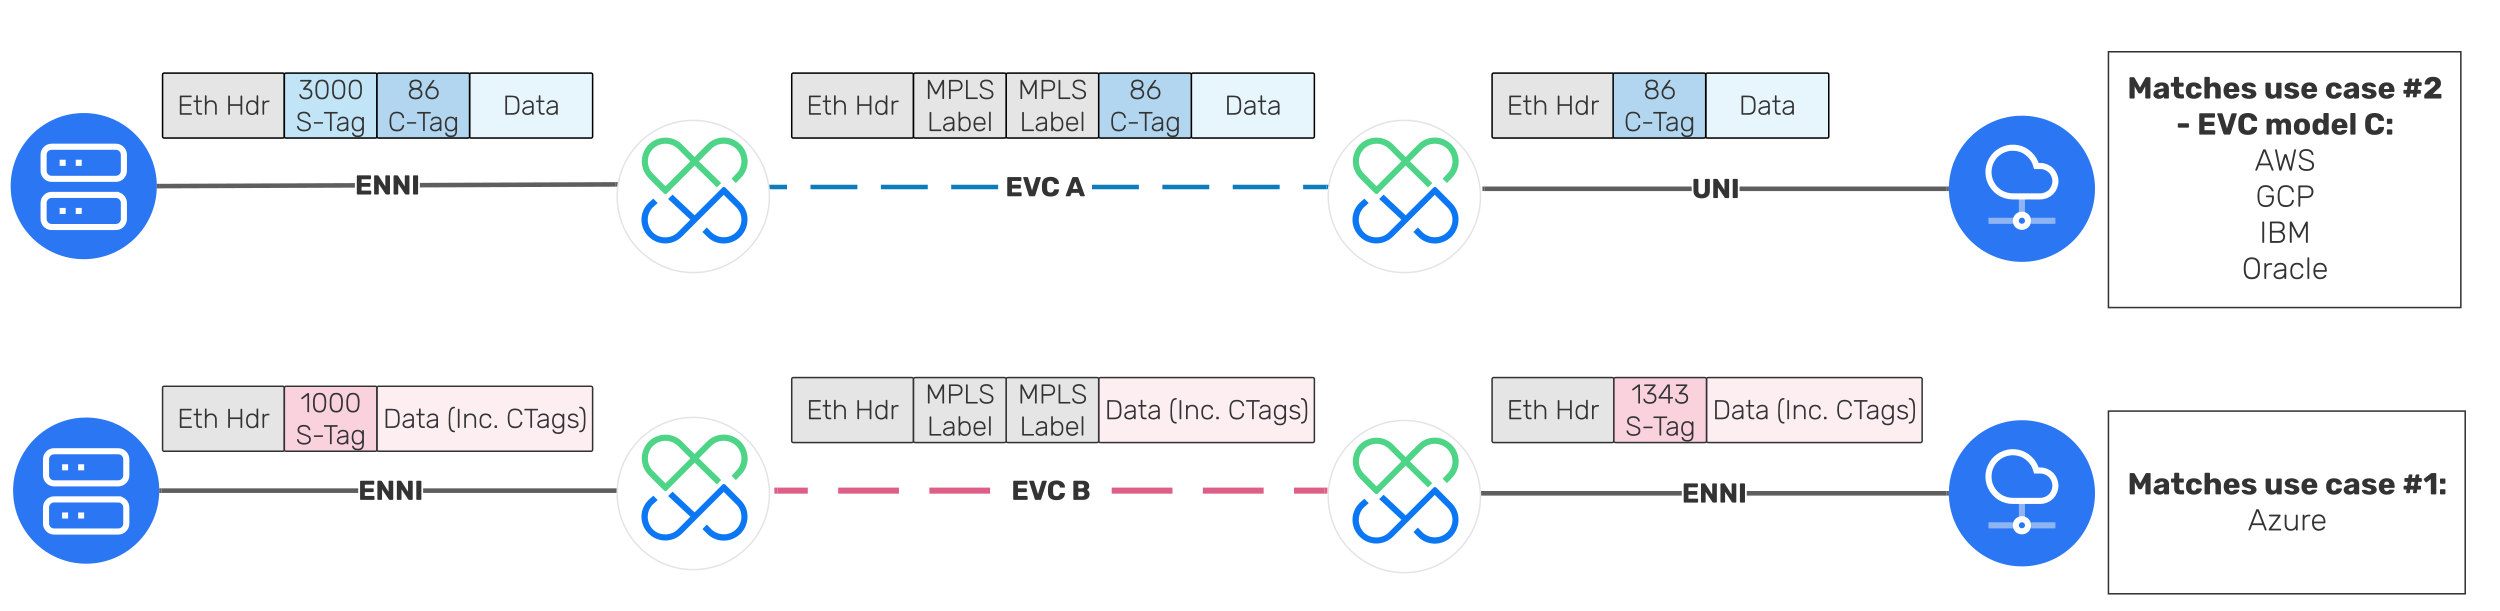 <svg xmlns="http://www.w3.org/2000/svg" xmlns:xlink="http://www.w3.org/1999/xlink" xmlns:lucid="lucid" width="1642" height="401"><g transform="translate(0 -1572)" lucid:page-tab-id="ytFSkVar~H7T"><path d="M0 0h3456v2656H0z" fill="#fff"/><path d="M103 1694.24c0 26.5-21.5 48-48 48s-48-21.5-48-48 21.5-48 48-48 48 21.5 48 48z" stroke="#000" stroke-opacity="0" fill="#2b77f3"/><path d="M76.1 1668.38H33.9c-2.9 0-5.26 2.37-5.26 5.27v10.55c0 2.9 2.37 5.27 5.27 5.27h42.2c2.9 0 5.26-2.37 5.26-5.27v-10.55c0-2.9-2.37-5.27-5.27-5.27zm0 31.63H33.9c-2.9 0-5.26 2.4-5.26 5.28v10.55c0 2.9 2.37 5.27 5.27 5.27h42.2c2.9 0 5.26-2.37 5.26-5.27v-10.55c0-2.9-2.37-5.27-5.27-5.27zm-36.92-21.08h3.96m6.6 0h3.94m-14.5 31.64h3.96m6.6 0h3.94" stroke="#fff" stroke-width="4" fill-opacity="0"/><path d="M233.1 1695.25l-128.6.48v-3l128.6-.48m171.3 2.36l-128.62.5v-3l128.6-.5" fill="#5e5e5e"/><path d="M104.54 1695.73h-1.62l.08-1.5v-.4l-.07-1.1h1.6M405.93 1692.04l-.12 2.57h-1.45v-3H406" fill="#5e5e5e"/><use xlink:href="#a" transform="matrix(1,0,0,1,233.098,1683.14) translate(0 16.622)"/><path d="M516.9 1696.32h-15.4v-3h15.4m46.24 3h-30.82v-3h30.82m46.22 3h-30.8v-3h30.8m46.23 3h-30.83v-3h30.82m92.45 3h-30.82v-3h30.82m46.22 3h-30.8v-3h30.8m46.23 3h-30.82v-3h30.82m30.82 3h-15.4v-3h15.4" fill="#0c7cba"/><path d="M501.54 1696.32H500v-3h1.54M872.75 1696.32h-1.47v-3h1.62" fill="#0c7cba"/><use xlink:href="#b" transform="matrix(1,0,0,1,660.295,1684.282) translate(0 16.622)"/><use xlink:href="#c" transform="matrix(1,0,0,1,660.295,1684.282) translate(39.502 16.622)"/><path d="M1111.12 1697.5H975.17v-3h135.95m167.38 3h-135.95v-3h135.95" fill="#5e5e5e"/><path d="M975.2 1697.5h-1.5v-.35l-.1-2.64h1.6M1280 1696v.4l.07 1.1h-1.6v-3h1.6" fill="#5e5e5e"/><use xlink:href="#d" transform="matrix(1,0,0,1,1111.117,1685.476) translate(0 16.622)"/><g filter="url(#e)"><path d="M1384.83 1600h231.45v168h-231.45z" stroke="#333" fill="#fff"/><use xlink:href="#f" transform="matrix(1,0,0,1,1396.826,1612) translate(0.42 18.7)"/><use xlink:href="#g" transform="matrix(1,0,0,1,1396.826,1612) translate(90.04 18.7)"/><use xlink:href="#h" transform="matrix(1,0,0,1,1396.826,1612) translate(130.06 18.7)"/><use xlink:href="#i" transform="matrix(1,0,0,1,1396.826,1612) translate(180.86 18.7)"/><use xlink:href="#j" transform="matrix(1,0,0,1,1396.826,1612) translate(32.43 42.4)"/><use xlink:href="#k" transform="matrix(1,0,0,1,1396.826,1612) translate(46.23 42.4)"/><use xlink:href="#l" transform="matrix(1,0,0,1,1396.826,1612) translate(90.67 42.4)"/><use xlink:href="#m" transform="matrix(1,0,0,1,1396.826,1612) translate(155.69 42.4)"/><use xlink:href="#n" transform="matrix(1,0,0,1,1396.826,1612) translate(83.94 66.1)"/><use xlink:href="#o" transform="matrix(1,0,0,1,1396.826,1612) translate(84.57 89.8)"/><use xlink:href="#p" transform="matrix(1,0,0,1,1396.826,1612) translate(87.16 113.5)"/><use xlink:href="#q" transform="matrix(1,0,0,1,1396.826,1612) translate(75.55 137.2)"/></g><g filter="url(#r)"><path d="M1384.83 1836h234.32v120h-234.32z" stroke="#333" fill="#fff"/><use xlink:href="#f" transform="matrix(1,0,0,1,1396.826,1848.009) translate(0.53 42.7)"/><use xlink:href="#g" transform="matrix(1,0,0,1,1396.826,1848.009) translate(90.15 42.7)"/><use xlink:href="#h" transform="matrix(1,0,0,1,1396.826,1848.009) translate(130.17 42.7)"/><use xlink:href="#s" transform="matrix(1,0,0,1,1396.826,1848.009) translate(180.97 42.7)"/><use xlink:href="#t" transform="matrix(1,0,0,1,1396.826,1848.009) translate(79.43 66.4)"/></g><path d="M530.55 1896.24H510.6v-4h19.95m59.88 4H550.5v-4h39.93m59.88 4h-39.9v-4h39.9m119.77 4h-39.92v-4h39.92m59.88 4h-39.92v-4h39.92m39.92 4H849.9v-4h19.97" fill="#de5f85"/><path d="M510.64 1896.24h-2.05v-4h2.04M871.87 1896.24h-2.05v-4h2.05" fill="#de5f85"/><use xlink:href="#b" transform="matrix(1,0,0,1,664.22,1883.707) translate(0 16.622)"/><use xlink:href="#u" transform="matrix(1,0,0,1,664.22,1883.707) translate(39.502 16.622)"/><path d="M104.6 1894.24c0 26.5-21.5 48-48 48s-48-21.5-48-48 21.5-48 48-48 48 21.5 48 48z" stroke="#000" stroke-opacity="0" fill="#2b77f3"/><path d="M77.68 1868.38H35.5c-2.9 0-5.27 2.37-5.27 5.27v10.55c0 2.9 2.37 5.27 5.27 5.27h42.18c2.9 0 5.27-2.37 5.27-5.27v-10.55c0-2.9-2.37-5.27-5.27-5.27zm0 31.63H35.5c-2.9 0-5.27 2.4-5.27 5.28v10.55c0 2.9 2.37 5.27 5.27 5.27h42.18c2.9 0 5.27-2.37 5.27-5.27v-10.55c0-2.9-2.37-5.27-5.27-5.27zm-36.9-21.08h3.95m6.6 0h3.94m-14.5 31.64h3.96m6.6 0h3.94" stroke="#fff" stroke-width="4" fill-opacity="0"/><path d="M235.25 1895.74H106.1v-3h129.15m171.84 3H277.92v-3H407.1" fill="#5e5e5e"/><path d="M106.13 1895.74h-1.62l.1-1.5v-.4l-.08-1.1h1.6M408.6 1895.74h-1.55v-3h1.54" fill="#5e5e5e"/><use xlink:href="#a" transform="matrix(1,0,0,1,235.248,1883.707) translate(0 16.622)"/><path d="M1104.6 1897.5H973.36v-3h131.22m173.9 3h-131.22v-3h131.22" fill="#5e5e5e"/><path d="M973.4 1897.5h-1.53v-3h1.54M1280 1896v.4l.07 1.1h-1.6v-3h1.6" fill="#5e5e5e"/><use xlink:href="#a" transform="matrix(1,0,0,1,1104.592,1885.476) translate(0 16.622)"/><path d="M1376 1696c0 26.5-21.5 48-48 48s-48-21.5-48-48 21.5-48 48-48 48 21.5 48 48z" stroke="#000" stroke-opacity="0" fill="#2b77f3"/><path d="M1306.02 1717.03h16.03M1334.05 1717.03h15.93M1328 1713v-12" stroke="#8eb4f3" stroke-width="4" fill-opacity="0"/><path d="M1332.03 1717.03c0 2.2-1.82 3.94-4.03 3.94-2.2 0-4.03-1.73-4.03-3.94 0-2.2 1.82-4.03 4.03-4.03 2.2 0 4.03 1.83 4.03 4.03zM1340 1681.03h-2.5c-.76-2.88-2.3-5.56-4.5-7.58-2.12-2.1-4.8-3.55-7.78-4.13-2.88-.57-5.96-.38-8.74.67-2.88 1.05-5.28 2.87-7.1 5.18-1.83 2.4-2.98 5.28-3.27 8.25-.28 2.98.2 5.96 1.55 8.64 1.34 2.7 3.36 4.9 5.85 6.53 2.6 1.54 5.48 2.4 8.55 2.4H1340c2.7 0 5.18-1.05 7.1-2.88 1.83-1.92 2.88-4.4 2.88-7.1 0-2.7-1.05-5.2-2.88-7.1-1.92-1.83-4.4-2.9-7.1-2.9z" stroke="#fff" stroke-width="4" fill-opacity="0"/><path d="M1376 1896c0 26.5-21.5 48-48 48s-48-21.5-48-48 21.5-48 48-48 48 21.5 48 48z" stroke="#000" stroke-opacity="0" fill="#2b77f3"/><path d="M1306.02 1917.03h16.03M1334.05 1917.03h15.93M1328 1913v-12" stroke="#8eb4f3" stroke-width="4" fill-opacity="0"/><path d="M1332.03 1917.03c0 2.2-1.82 3.94-4.03 3.94-2.2 0-4.03-1.73-4.03-3.94 0-2.2 1.82-4.03 4.03-4.03 2.2 0 4.03 1.83 4.03 4.03zM1340 1881.03h-2.5c-.76-2.88-2.3-5.56-4.5-7.58-2.12-2.1-4.8-3.55-7.78-4.13-2.88-.57-5.96-.38-8.74.67-2.88 1.05-5.28 2.87-7.1 5.18-1.83 2.4-2.98 5.28-3.27 8.25-.28 2.98.2 5.96 1.55 8.64 1.34 2.7 3.36 4.9 5.85 6.53 2.6 1.54 5.48 2.4 8.55 2.4H1340c2.7 0 5.18-1.05 7.1-2.88 1.83-1.92 2.88-4.4 2.88-7.1 0-2.7-1.05-5.2-2.88-7.1-1.92-1.83-4.4-2.9-7.1-2.9z" stroke="#fff" stroke-width="4" fill-opacity="0"/><path d="M506.18 1697.14c0 27.62-22.4 50-50 50s-50-22.38-50-50c0-27.6 22.4-50 50-50s50 22.4 50 50z" stroke="#e4e4e4" fill="#fff" filter="url(#v)"/><path d="M485.68 1706.17l-4.12-4.18-5.74-5.8-.27-.2c-.07-.07-.07-.07-.2-.07l-4.93 4.92-14.17 14.15-14.5-13.6-1.3 1.27 14.58 13.6-9.1 9.1c-2.44 2.43-5.6 3.64-9 3.64-3.36 0-6.6-1.2-8.96-3.63-2.3-2.42-3.65-5.6-3.65-9.02 0-3.37 1.35-6.6 3.65-8.97l.13-.06 2.23-2.02-1.28-1.28-2.43 2.15c-5.6 5.66-5.6 14.76.13 20.35 5.67 5.66 14.72 5.66 20.45 0l28.15-28.16 8.98 8.96c5 4.92 5 12.93 0 17.92-2.43 2.42-5.6 3.7-8.98 3.7-3.38 0-6.62-1.4-8.98-3.7l-2.16-2.22-1.27 1.34 2.23 2.23c2.63 2.68 6.27 4.23 10.2 4.23 3.84 0 7.48-1.55 10.25-4.24 2.64-2.64 4.2-6.4 4.2-10.25.13-3.9-1.42-7.48-4.12-10.18z" stroke="#0b77f3" stroke-width="2.25" fill="#0b77f3"/><path d="M485.6 1667.7c-5.73-5.66-14.77-5.66-20.44 0l-6.28 6.27-2.63 2.76-5.6-5.53-3.45-3.5c-2.56-2.63-6.34-4.18-10.12-4.18-3.85 0-7.5 1.55-10.26 4.18-2.63 2.76-4.18 6.47-4.18 10.24 0 3.84 1.55 7.55 4.18 10.24l3.98 4.04 6.08 6c.06.14.06.14.2.14l19.17-19.2 14.24 14 .33.35 1.28-1.28-.33-.33-14.37-13.96 8.97-8.96c2.43-2.43 5.6-3.7 8.98-3.7 3.37 0 6.68 1.4 8.98 3.7 5 5 5 13 0 17.92l-2.3 2.43 1.28 1.28 2.38-2.42c2.7-2.63 4.25-6.33 4.25-10.24-.14-3.9-1.55-7.48-4.32-10.24zm-48.52 28.23l-8.98-9.03c-2.43-2.42-3.7-5.6-3.7-8.96 0-3.37 1.34-6.6 3.7-8.96 2.3-2.3 5.6-3.7 8.98-3.7 3.37 0 6.6 1.4 8.98 3.7l8.97 8.96-17.95 18z" stroke="#4dd486" stroke-width="2.25" fill="#4dd486"/><path d="M506.18 1892.24c0 27.6-22.4 50-50 50s-50-22.4-50-50 22.4-50 50-50 50 22.4 50 50z" stroke="#e4e4e4" fill="#fff" filter="url(#v)"/><path d="M485.68 1901.27l-4.12-4.18-5.74-5.8-.27-.2c-.07-.07-.07-.07-.2-.07l-4.93 4.92-14.17 14.15-14.5-13.6-1.3 1.27 14.58 13.6-9.1 9.1c-2.44 2.43-5.6 3.64-9 3.64-3.36 0-6.6-1.2-8.96-3.63-2.3-2.42-3.65-5.6-3.65-9.03 0-3.37 1.35-6.6 3.65-8.96l.13-.07 2.23-2-1.28-1.3-2.43 2.17c-5.6 5.66-5.6 14.75.13 20.35 5.67 5.66 14.72 5.66 20.45 0l28.15-28.17 8.98 8.96c5 4.93 5 12.95 0 17.94-2.43 2.42-5.6 3.7-8.98 3.7-3.38 0-6.62-1.4-8.98-3.7l-2.16-2.23-1.27 1.36 2.23 2.22c2.63 2.7 6.27 4.25 10.2 4.25 3.84 0 7.48-1.55 10.25-4.25 2.64-2.62 4.2-6.4 4.2-10.24.13-3.9-1.42-7.48-4.12-10.17z" stroke="#0b77f3" stroke-width="2.25" fill="#0b77f3"/><path d="M485.6 1862.8c-5.73-5.66-14.77-5.66-20.44 0l-6.28 6.26-2.63 2.77-5.6-5.53-3.45-3.5c-2.56-2.63-6.34-4.18-10.12-4.18-3.85 0-7.5 1.55-10.26 4.18-2.63 2.76-4.18 6.47-4.18 10.24 0 3.84 1.55 7.54 4.18 10.24l3.98 4.04 6.08 6c.06.13.06.13.2.13l19.17-19.2 14.24 14.02.33.33 1.28-1.28-.33-.33-14.37-13.96 8.97-8.96c2.43-2.43 5.6-3.7 8.98-3.7 3.37 0 6.68 1.4 8.98 3.7 5 4.98 5 13 0 17.92l-2.3 2.42 1.28 1.3 2.38-2.44c2.7-2.63 4.25-6.33 4.25-10.24-.14-3.9-1.55-7.48-4.32-10.24zm-48.52 28.23l-8.98-9.03c-2.43-2.43-3.7-5.6-3.7-8.96 0-3.37 1.34-6.6 3.7-8.96 2.3-2.3 5.6-3.7 8.98-3.7 3.37 0 6.6 1.4 8.98 3.7l8.97 8.96-17.95 18z" stroke="#4dd486" stroke-width="2.25" fill="#4dd486"/><path d="M106.77 1826.7c0-.54.45-1 1-1h78c.55 0 1 .46 1 1v40.68c0 .55-.45 1-1 1h-78c-.55 0-1-.45-1-1z" stroke="#333" fill="#e5e5e5"/><use xlink:href="#w" transform="matrix(1,0,0,1,106.771,1825.713) translate(9.636 27.372)"/><use xlink:href="#x" transform="matrix(1,0,0,1,106.771,1825.713) translate(41.422 27.372)"/><path d="M186.77 1826.7c0-.54.45-1 1-1h58.82c.54 0 1 .46 1 1v40.68c0 .55-.46 1-1 1h-58.83c-.55 0-1-.45-1-1z" stroke="#333" fill="#f9d2de"/><use xlink:href="#y" transform="matrix(1,0,0,1,186.771,1825.713) translate(10.536 17.056)"/><use xlink:href="#z" transform="matrix(1,0,0,1,186.771,1825.713) translate(7.416 38.122)"/><path d="M247.6 1826.7c0-.54.44-1 1-1h139.63c.55 0 1 .46 1 1v40.68c0 .55-.45 1-1 1H248.6c-.56 0-1-.45-1-1z" stroke="#333" fill="#f9d2de" fill-opacity=".39"/><use xlink:href="#A" transform="matrix(1,0,0,1,247.59,1825.713) translate(3.969 27.372)"/><use xlink:href="#B" transform="matrix(1,0,0,1,247.59,1825.713) translate(45.942 27.372)"/><use xlink:href="#C" transform="matrix(1,0,0,1,247.59,1825.713) translate(84.716 27.372)"/><path d="M106.77 1621c0-.55.45-1 1-1h78c.55 0 1 .45 1 1v40.67c0 .55-.45 1-1 1h-78c-.55 0-1-.45-1-1z" stroke="#000" fill="#e5e5e5"/><use xlink:href="#w" transform="matrix(1,0,0,1,106.771,1620) translate(9.636 27.372)"/><use xlink:href="#x" transform="matrix(1,0,0,1,106.771,1620) translate(41.422 27.372)"/><path d="M308.4 1621c0-.55.46-1 1-1h78.83c.55 0 1 .45 1 1v40.67c0 .55-.45 1-1 1H309.4c-.54 0-1-.45-1-1z" stroke="#000" fill="#c1e4f7" fill-opacity=".39"/><use xlink:href="#D" transform="matrix(1,0,0,1,308.41,1620) translate(21.807 27.372)"/><path d="M186.77 1621c0-.55.45-1 1-1h58.82c.54 0 1 .45 1 1v40.67c0 .55-.46 1-1 1h-58.83c-.55 0-1-.45-1-1z" stroke="#000" fill="#c1e4f7"/><use xlink:href="#E" transform="matrix(1,0,0,1,186.771,1620) translate(8.953 17.056)"/><use xlink:href="#z" transform="matrix(1,0,0,1,186.771,1620) translate(7.416 38.122)"/><path d="M247.6 1621c0-.55.44-1 1-1h58.8c.56 0 1 .45 1 1v40.67c0 .55-.44 1-1 1h-58.8c-.56 0-1-.45-1-1z" stroke="#000" fill="#b2d6ef"/><use xlink:href="#F" transform="matrix(1,0,0,1,247.59,1620) translate(19.833 17.056)"/><use xlink:href="#G" transform="matrix(1,0,0,1,247.59,1620) translate(7.069 38.122)"/><path d="M520 1621c0-.55.45-1 1-1h78c.55 0 1 .45 1 1v40.67c0 .55-.45 1-1 1h-78c-.55 0-1-.45-1-1z" stroke="#000" fill="#e5e5e5"/><use xlink:href="#w" transform="matrix(1,0,0,1,520,1620) translate(9.636 27.372)"/><use xlink:href="#x" transform="matrix(1,0,0,1,520,1620) translate(41.422 27.372)"/><path d="M660.82 1621c0-.55.45-1 1-1h58.82c.55 0 1 .45 1 1v40.67c0 .55-.45 1-1 1h-58.82c-.55 0-1-.45-1-1z" stroke="#000" fill="#e5e5e5"/><use xlink:href="#H" transform="matrix(1,0,0,1,660.819,1620) translate(7.736 17.056)"/><use xlink:href="#I" transform="matrix(1,0,0,1,660.819,1620) translate(8.856 38.122)"/><path d="M600 1621c0-.55.45-1 1-1h58.82c.55 0 1 .45 1 1v40.67c0 .55-.45 1-1 1H601c-.55 0-1-.45-1-1z" stroke="#000" fill="#e5e5e5"/><use xlink:href="#H" transform="matrix(1,0,0,1,600,1620) translate(7.736 17.056)"/><use xlink:href="#I" transform="matrix(1,0,0,1,600,1620) translate(8.856 38.122)"/><path d="M782.46 1621c0-.55.45-1 1-1h78.82c.55 0 1 .45 1 1v40.67c0 .55-.45 1-1 1h-78.82c-.55 0-1-.45-1-1z" stroke="#000" fill="#c1e4f7" fill-opacity=".39"/><use xlink:href="#D" transform="matrix(1,0,0,1,782.458,1620) translate(21.807 27.372)"/><path d="M721.64 1621c0-.55.45-1 1-1h58.82c.55 0 1 .45 1 1v40.67c0 .55-.45 1-1 1h-58.82c-.55 0-1-.45-1-1z" stroke="#000" fill="#b2d6ef"/><use xlink:href="#F" transform="matrix(1,0,0,1,721.639,1620) translate(19.833 17.056)"/><use xlink:href="#G" transform="matrix(1,0,0,1,721.639,1620) translate(7.069 38.122)"/><path d="M520 1821c0-.55.45-1 1-1h78c.55 0 1 .45 1 1v40.67c0 .55-.45 1-1 1h-78c-.55 0-1-.45-1-1z" stroke="#333" fill="#e5e5e5"/><use xlink:href="#w" transform="matrix(1,0,0,1,520,1820) translate(9.636 27.372)"/><use xlink:href="#x" transform="matrix(1,0,0,1,520,1820) translate(41.422 27.372)"/><path d="M660.82 1821c0-.55.45-1 1-1h58.82c.55 0 1 .45 1 1v40.67c0 .55-.45 1-1 1h-58.82c-.55 0-1-.45-1-1z" stroke="#333" fill="#e5e5e5"/><use xlink:href="#H" transform="matrix(1,0,0,1,660.819,1820) translate(7.736 17.056)"/><use xlink:href="#I" transform="matrix(1,0,0,1,660.819,1820) translate(8.856 38.122)"/><path d="M600 1821c0-.55.45-1 1-1h58.82c.55 0 1 .45 1 1v40.67c0 .55-.45 1-1 1H601c-.55 0-1-.45-1-1z" stroke="#333" fill="#e5e5e5"/><use xlink:href="#H" transform="matrix(1,0,0,1,600,1820) translate(7.736 17.056)"/><use xlink:href="#I" transform="matrix(1,0,0,1,600,1820) translate(8.856 38.122)"/><path d="M721.64 1821c0-.55.45-1 1-1h139.64c.55 0 1 .45 1 1v40.67c0 .55-.45 1-1 1H722.64c-.55 0-1-.45-1-1z" stroke="#333" fill="#f9d2de" fill-opacity=".39"/><use xlink:href="#A" transform="matrix(1,0,0,1,721.639,1820) translate(3.969 27.372)"/><use xlink:href="#B" transform="matrix(1,0,0,1,721.639,1820) translate(45.942 27.372)"/><use xlink:href="#C" transform="matrix(1,0,0,1,721.639,1820) translate(84.716 27.372)"/><path d="M973.2 1697.14c0 27.62-22.38 50-50 50-27.6 0-50-22.38-50-50 0-27.6 22.4-50 50-50 27.62 0 50 22.4 50 50z" stroke="#e4e4e4" fill="#fff" filter="url(#v)"/><path d="M952.7 1706.17l-4.12-4.18-5.73-5.8-.27-.2c-.07-.07-.07-.07-.2-.07l-4.93 4.92-14.18 14.15-14.5-13.6-1.3 1.27 14.6 13.6-9.12 9.1c-2.43 2.43-5.6 3.64-8.98 3.64-3.38 0-6.62-1.2-8.98-3.63-2.3-2.42-3.65-5.6-3.65-9.02 0-3.37 1.35-6.6 3.64-8.97l.13-.06 2.22-2.02-1.28-1.28-2.43 2.15c-5.6 5.66-5.6 14.76.14 20.35 5.67 5.66 14.7 5.66 20.45 0l28.14-28.16 8.98 8.96c5 4.92 5 12.93 0 17.92-2.43 2.42-5.6 3.7-8.98 3.7-3.37 0-6.6-1.4-8.97-3.7l-2.16-2.22-1.3 1.34 2.24 2.23c2.63 2.68 6.28 4.23 10.2 4.23 3.84 0 7.5-1.55 10.25-4.24 2.63-2.64 4.2-6.4 4.2-10.25.12-3.9-1.43-7.48-4.13-10.18z" stroke="#0b77f3" stroke-width="2.25" fill="#0b77f3"/><path d="M952.63 1667.7c-5.73-5.66-14.78-5.66-20.45 0l-6.28 6.27-2.63 2.76-5.6-5.53-3.44-3.5c-2.57-2.63-6.35-4.18-10.13-4.18-3.84 0-7.5 1.55-10.26 4.18-2.63 2.76-4.18 6.47-4.18 10.24 0 3.84 1.55 7.55 4.18 10.24l4 4.04 6.06 6c.07.14.07.14.2.14l19.17-19.2 14.24 14 .35.35 1.28-1.28-.33-.33-14.38-13.96 8.98-8.96c2.43-2.43 5.6-3.7 8.97-3.7 3.38 0 6.7 1.4 8.98 3.7 5 5 5 13 0 17.92l-2.3 2.43 1.3 1.28 2.35-2.42c2.7-2.63 4.25-6.33 4.25-10.24-.13-3.9-1.55-7.48-4.32-10.24zm-48.53 28.23l-8.97-9.03c-2.43-2.42-3.72-5.6-3.72-8.96 0-3.37 1.36-6.6 3.73-8.96 2.3-2.3 5.6-3.7 8.97-3.7 3.38 0 6.62 1.4 8.98 3.7l8.98 8.96-17.96 18z" stroke="#4dd486" stroke-width="2.25" fill="#4dd486"/><g filter="url(#v)"><path d="M973.2 1894.24c0 27.6-22.38 50-50 50-27.6 0-50-22.4-50-50s22.4-50 50-50c27.62 0 50 22.4 50 50z" stroke="#e4e4e4" fill="#fff"/></g><path d="M952.7 1903.27l-4.12-4.18-5.73-5.8-.27-.2c-.07-.07-.07-.07-.2-.07l-4.93 4.92-14.18 14.15-14.5-13.6-1.3 1.27 14.6 13.6-9.12 9.1c-2.43 2.43-5.6 3.64-8.98 3.64-3.38 0-6.62-1.2-8.98-3.63-2.3-2.42-3.65-5.6-3.65-9.03 0-3.37 1.35-6.6 3.64-8.96l.13-.07 2.22-2-1.28-1.3-2.43 2.17c-5.6 5.66-5.6 14.75.14 20.35 5.67 5.66 14.7 5.66 20.45 0l28.14-28.17 8.98 8.96c5 4.93 5 12.95 0 17.94-2.43 2.42-5.6 3.7-8.98 3.7-3.37 0-6.6-1.4-8.97-3.7l-2.16-2.23-1.3 1.36 2.24 2.22c2.63 2.7 6.28 4.25 10.2 4.25 3.84 0 7.5-1.55 10.25-4.25 2.63-2.62 4.2-6.4 4.2-10.24.12-3.9-1.43-7.48-4.13-10.17z" stroke="#0b77f3" stroke-width="2.25" fill="#0b77f3"/><path d="M952.63 1864.8c-5.73-5.66-14.78-5.66-20.45 0l-6.28 6.26-2.63 2.77-5.6-5.53-3.44-3.5c-2.57-2.63-6.35-4.18-10.13-4.18-3.84 0-7.5 1.55-10.26 4.18-2.63 2.76-4.18 6.47-4.18 10.24 0 3.84 1.55 7.54 4.18 10.24l4 4.04 6.06 6c.07.13.07.13.2.13l19.17-19.2 14.24 14.02.35.33 1.28-1.28-.33-.33-14.38-13.96 8.98-8.96c2.43-2.43 5.6-3.7 8.97-3.7 3.38 0 6.7 1.4 8.98 3.7 5 4.98 5 13 0 17.92l-2.3 2.42 1.3 1.3 2.35-2.44c2.7-2.63 4.25-6.33 4.25-10.24-.13-3.9-1.55-7.48-4.32-10.24zm-48.53 28.23l-8.97-9.03c-2.43-2.43-3.72-5.6-3.72-8.96 0-3.37 1.36-6.6 3.73-8.96 2.3-2.3 5.6-3.7 8.97-3.7 3.38 0 6.62 1.4 8.98 3.7l8.98 8.96-17.96 18z" stroke="#4dd486" stroke-width="2.25" fill="#4dd486"/><path d="M980 1621c0-.55.45-1 1-1h78c.55 0 1 .45 1 1v40.67c0 .55-.45 1-1 1h-78c-.55 0-1-.45-1-1z" stroke="#000" fill="#e5e5e5"/><g><use xlink:href="#w" transform="matrix(1,0,0,1,980,1620) translate(9.636 27.372)"/><use xlink:href="#x" transform="matrix(1,0,0,1,980,1620) translate(41.422 27.372)"/></g><path d="M1120.3 1621c0-.55.46-1 1-1h78.83c.55 0 1 .45 1 1v40.67c0 .55-.45 1-1 1h-78.82c-.54 0-1-.45-1-1z" stroke="#000" fill="#c1e4f7" fill-opacity=".39"/><g><use xlink:href="#D" transform="matrix(1,0,0,1,1120.307,1620) translate(21.807 27.372)"/></g><path d="M1059.5 1621c0-.55.44-1 1-1h58.8c.56 0 1 .45 1 1v40.67c0 .55-.44 1-1 1h-58.8c-.56 0-1-.45-1-1z" stroke="#000" fill="#b2d6ef"/><g><use xlink:href="#F" transform="matrix(1,0,0,1,1059.488,1620) translate(19.833 17.056)"/><use xlink:href="#G" transform="matrix(1,0,0,1,1059.488,1620) translate(7.069 38.122)"/></g><path d="M980 1821c0-.55.45-1 1-1h78c.55 0 1 .45 1 1v40.67c0 .55-.45 1-1 1h-78c-.55 0-1-.45-1-1z" stroke="#333" fill="#e5e5e5"/><g><use xlink:href="#w" transform="matrix(1,0,0,1,980,1820) translate(9.636 27.372)"/><use xlink:href="#x" transform="matrix(1,0,0,1,980,1820) translate(41.422 27.372)"/></g><path d="M1120.82 1821c0-.55.45-1 1-1h139.64c.55 0 1 .45 1 1v40.67c0 .55-.45 1-1 1h-139.64c-.55 0-1-.45-1-1z" stroke="#333" fill="#f9d2de" fill-opacity=".39"/><g><use xlink:href="#A" transform="matrix(1,0,0,1,1120.819,1820) translate(3.969 27.372)"/><use xlink:href="#B" transform="matrix(1,0,0,1,1120.819,1820) translate(45.942 27.372)"/><use xlink:href="#C" transform="matrix(1,0,0,1,1120.819,1820) translate(84.716 27.372)"/></g><path d="M1060 1821c0-.55.45-1 1-1h58.82c.55 0 1 .45 1 1v40.67c0 .55-.45 1-1 1H1061c-.55 0-1-.45-1-1z" stroke="#333" fill="#f9d2de"/><g><use xlink:href="#J" transform="matrix(1,0,0,1,1060,1820) translate(11.433 17.056)"/><use xlink:href="#z" transform="matrix(1,0,0,1,1060,1820) translate(7.416 38.122)"/></g><defs><path fill="#333" d="M595-119C590-77 614 0 570 0H95C81 1 70-12 70-25v-650c0-14 11-25 25-25h467c44 4 20 78 25 119 2 14-11 25-25 25H243v135h297c42 3 20 73 25 113 2 13-11 26-25 25H243v139h327c14 0 27 11 25 25" id="K"/><path fill="#333" d="M240-25c0 13-11 26-25 25H95C81 1 70-12 70-25v-650c0-14 11-25 25-25 47 6 119-15 140 19l244 384v-378c0-14 11-25 25-25h120c14 0 25 11 25 25v649c0 14-11 26-25 26-48-6-118 15-140-19L240-389v364" id="L"/><path fill="#333" d="M255-25c0 13-12 26-26 25H95C81 1 70-12 70-25v-650c0-14 11-25 25-25h134c14 0 26 11 26 25v650" id="M"/><g id="a"><use transform="matrix(0.018,0,0,0.018,0,0)" xlink:href="#K"/><use transform="matrix(0.018,0,0,0.018,11.36,0)" xlink:href="#L"/><use transform="matrix(0.018,0,0,0.018,24.142,0)" xlink:href="#L"/><use transform="matrix(0.018,0,0,0.018,36.924,0)" xlink:href="#M"/></g><path fill="#333" d="M649-700c13 0 24 15 19 30L464-30c-5 17-18 31-41 30H270c-22 1-35-14-41-30C161-247 90-461 23-679c0-11 11-22 22-21h124c19-2 32 14 36 26l142 462 141-462c5-12 17-26 36-26h125" id="N"/><path fill="#333" d="M646-252c11 0 23 9 21 21C656-64 531 10 357 10 168 10 54-80 48-261c-4-122-11-253 42-326 64-139 359-161 487-59 51 38 88 95 90 177 2 12-10 21-21 21H511c-21-1-26-8-32-26-16-64-52-92-123-92-82 0-119 45-122 132 1 91-13 224 35 270 37 35 120 39 165 10 21-13 36-37 45-72 5-18 12-25 32-26h135" id="O"/><g id="b"><use transform="matrix(0.018,0,0,0.018,0,0)" xlink:href="#K"/><use transform="matrix(0.018,0,0,0.018,11.289,0)" xlink:href="#N"/><use transform="matrix(0.018,0,0,0.018,23.236,0)" xlink:href="#O"/></g><path fill="#333" d="M705-30c7 14-6 30-20 30H562c-17 1-28-11-32-21l-39-102H224c-16 38-26 82-47 115-5 5-13 8-24 8H30C17 0 5-15 10-30l235-642c5-15 18-29 39-28h148c21-1 34 13 39 28zM265-267h186l-93-264" id="P"/><use transform="matrix(0.018,0,0,0.018,0,0)" xlink:href="#P" id="c"/><path fill="#333" d="M662-267C662-78 550 8 364 10 177 8 64-78 64-267v-408c0-14 11-25 25-25h129c14 0 26 11 26 25v407c-1 83 40 130 119 130 78-1 119-48 119-130v-407c-1-14 12-25 25-25h130c13 0 26 11 25 25v408" id="Q"/><g id="d"><use transform="matrix(0.018,0,0,0.018,0,0)" xlink:href="#Q"/><use transform="matrix(0.018,0,0,0.018,12.889,0)" xlink:href="#L"/><use transform="matrix(0.018,0,0,0.018,25.671,0)" xlink:href="#M"/></g><path fill="#333" d="M240-25c0 13-11 26-25 25H95C82 1 69-12 70-25v-650c-1-14 12-25 25-25 49 6 122-16 143 22l176 315 176-315c14-37 93-18 142-22 14-1 26 11 26 25v650c0 13-12 26-26 25H613c-14 1-26-12-26-25v-375L475-191c-8 28-50 23-87 23-19 1-28-12-35-23L240-400v375" id="R"/><path fill="#333" d="M370-60c-31 42-81 70-155 70C110 7 26-45 26-145c0-155 190-166 337-188 2-57-12-89-70-88-38 0-60 16-73 41-6 9-14 13-25 13H83c-33-3-24-39-9-63 40-62 114-101 221-100 147 1 241 59 241 201v304c1 13-12 26-25 25H395c-28 0-26-31-25-60zM212-196c-48 35-7 96 50 92 73-5 107-51 103-132-49 10-122 16-153 40" id="S"/><path fill="#333" d="M443-112c0 41 17 112-25 112h-93C192-1 118-62 118-197v-192c-38-5-104 16-104-25 0-39-17-106 26-106h78v-165c-1-14 12-25 25-25h116c14 0 25 11 25 25v165h125c43 1 22 67 26 106 2 14-12 25-26 25H284v178c1 43 14 74 57 74 38 0 102-16 102 25" id="T"/><path fill="#333" d="M534-196c33 3 28 36 15 64C510-44 426 9 298 10 131 6 39-84 39-260c0-177 92-266 259-270 122 0 202 51 244 128 11 28 26 49 10 70-5 5-11 8-18 8H407c-36-1-34-56-59-64-12-9-28-13-47-13-85-3-89 89-85 177 4 65 24 103 85 105 57 3 66-38 89-72 4-3 10-5 17-5h127" id="U"/><path fill="#333" d="M237-25c0 13-11 26-25 25H84C70 1 59-12 59-25v-660c0-14 11-25 25-25h128c14 0 25 11 25 25v223c35-39 86-68 158-68 132 5 200 88 201 226v279c0 13-11 26-25 25H442c-13 1-26-12-25-25v-273c0-60-29-98-88-98-57 0-92 38-92 98v273" id="V"/><path fill="#333" d="M524-154c34 5 22 39 5 63C486-30 407 11 299 10 127 9 28-93 38-279c8-158 98-251 260-251 178 0 264 109 261 291 0 14-11 25-25 25H214c-14 97 96 151 154 76 12-13 11-15 32-16h124zM298-421c-59 0-84 45-84 108 56-1 117 3 169-2 0-62-25-106-85-106" id="W"/><path fill="#333" d="M523-153C521 3 312 36 162-4 96-22 46-58 31-123c-2-14 12-25 24-25h114c37 14 55 49 108 49 45 0 88-37 57-71-38-41-156-41-210-72-46-27-80-60-81-127 1-196 359-203 442-70 13 21 23 38 10 57-5 5-10 8-16 8H375c-40-9-54-47-107-47-42 0-75 36-48 67 39 43 176 41 227 76 44 30 73 64 76 125" id="X"/><g id="f"><use transform="matrix(0.02,0,0,0.02,0,0)" xlink:href="#R"/><use transform="matrix(0.02,0,0,0.02,16.56,0)" xlink:href="#S"/><use transform="matrix(0.02,0,0,0.02,28.28,0)" xlink:href="#T"/><use transform="matrix(0.02,0,0,0.02,37.62,0)" xlink:href="#U"/><use transform="matrix(0.02,0,0,0.02,49.42,0)" xlink:href="#V"/><use transform="matrix(0.02,0,0,0.02,62.42,0)" xlink:href="#W"/><use transform="matrix(0.02,0,0,0.02,74.3,0)" xlink:href="#X"/></g><path fill="#333" d="M416-63c-34 46-88 73-166 73C120 6 55-80 54-216v-279c0-14 11-25 25-25h125c14 0 26 11 26 25v273c0 65 29 98 87 98 57 0 90-39 90-98v-273c0-14 11-25 25-25h125c14 0 25 11 25 25v470c0 13-11 26-25 25H441c-28 0-26-33-25-63" id="Y"/><g id="g"><use transform="matrix(0.02,0,0,0.02,0,0)" xlink:href="#Y"/><use transform="matrix(0.02,0,0,0.02,12.82,0)" xlink:href="#X"/><use transform="matrix(0.02,0,0,0.02,23.88,0)" xlink:href="#W"/></g><g id="h"><use transform="matrix(0.02,0,0,0.02,0,0)" xlink:href="#U"/><use transform="matrix(0.02,0,0,0.02,11.8,0)" xlink:href="#S"/><use transform="matrix(0.02,0,0,0.02,23.6,0)" xlink:href="#X"/><use transform="matrix(0.02,0,0,0.02,34.66,0)" xlink:href="#W"/></g><path fill="#333" d="M616-260c-5 38 16 103-24 103H491l-14 97c-6 37-68 16-104 21-12 2-23-11-21-22l14-96H264l-14 97c-6 37-68 16-104 21-11 2-23-10-21-22l14-96c-35-4-94 14-94-24 0-37-16-102 23-102h90l19-128c-38-6-104 17-106-24 6-36-16-102 23-102h102c8-37 6-82 22-111 21-14 65-4 96-7 12 0 23 11 21 22l-15 96h103c8-37 7-82 23-111 21-14 64-4 95-7 12 0 23 11 21 22l-15 96c35 5 95-14 95 23 0 38 16 103-24 103h-89l-19 128c38 6 102-16 106 23zm-333-23h102l19-128H302" id="Z"/><path fill="#333" d="M606-126C600-82 626 0 580 0H67C27 0 45-59 41-96c2-21 10-34 25-49l104-102c83-66 152-112 208-179 46-51 28-141-53-141-57 0-82 39-92 86-4 15-17 22-34 23H74c-12 0-21-9-21-21 12-151 113-234 272-234 156 0 266 68 266 217 0 132-102 178-176 252l-92 93h257c14 0 28 11 26 25" id="aa"/><g id="i"><use transform="matrix(0.02,0,0,0.02,0,0)" xlink:href="#Z"/><use transform="matrix(0.02,0,0,0.02,13.72,0)" xlink:href="#aa"/></g><path fill="#333" d="M421-347c-5 42 19 119-26 119H82c-44-4-20-78-25-119-2-14 11-25 25-25h313c14 0 28 11 26 25" id="ab"/><use transform="matrix(0.02,0,0,0.02,0,0)" xlink:href="#ab" id="j"/><g id="k"><use transform="matrix(0.02,0,0,0.02,0,0)" xlink:href="#K"/><use transform="matrix(0.02,0,0,0.02,12.7,0)" xlink:href="#N"/><use transform="matrix(0.02,0,0,0.02,26.14,0)" xlink:href="#O"/></g><path fill="#333" d="M228-25c1 13-12 26-25 25H84C70 1 59-12 59-25v-470c0-14 11-25 25-25h109c28-1 26 30 25 59 27-36 77-69 141-69 77-2 130 27 159 86 27-46 87-86 159-86 125 5 185 87 185 221v284c0 13-11 26-25 25H721c-14 1-26-12-26-25v-277c0-58-22-94-76-94-51 0-75 37-74 94v277c0 13-11 26-25 25H404c-14 1-25-12-25-25v-277c0-57-24-94-76-94-51 0-76 36-75 93v278" id="ac"/><path fill="#333" d="M571-260C571-78 483 9 305 10 128 9 40-79 40-260c0-180 92-270 265-270 174 0 266 90 266 270zm-355 0c-2 84 12 148 89 148 80 0 90-64 90-148 0-83-11-148-90-148-77 0-91 65-89 148" id="ad"/><path fill="#333" d="M409-57c-33 39-82 68-156 67C98 6 39-99 40-260c-1-159 60-265 213-270 67-1 114 25 147 59v-214c0-14 11-25 25-25h122c13 0 26 11 25 25v660c1 13-12 26-25 25H434c-27 0-27-29-25-57zM308-396c-105-6-101 134-80 220 12 32 36 52 80 52 76 0 93-62 93-140 0-76-20-131-93-132" id="ae"/><path fill="#333" d="M227-25c0 13-11 26-25 25H84C70 1 59-12 59-25v-660c0-14 11-25 25-25h118c14 0 25 11 25 25v660" id="af"/><g id="l"><use transform="matrix(0.02,0,0,0.02,0,0)" xlink:href="#ac"/><use transform="matrix(0.02,0,0,0.02,18.32,0)" xlink:href="#ad"/><use transform="matrix(0.02,0,0,0.02,30.54,0)" xlink:href="#ae"/><use transform="matrix(0.02,0,0,0.02,43.16,0)" xlink:href="#W"/><use transform="matrix(0.02,0,0,0.02,55.04,0)" xlink:href="#af"/></g><path fill="#333" d="M235-375c0 13-12 26-26 25H82c-13 1-26-12-25-25v-121c-1-13 12-26 25-25h127c14-1 26 12 26 25v121zm0 350c0 13-12 26-26 25H82C69 1 56-12 57-25v-121c-1-13 12-26 25-25h127c14-1 26 12 26 25v121" id="ag"/><g id="m"><use transform="matrix(0.02,0,0,0.02,0,0)" xlink:href="#O"/><use transform="matrix(0.02,0,0,0.02,14.04,0)" xlink:href="#ag"/></g><path fill="#333" d="M624-31c17 34-49 45-60 16l-62-160H148C125-119 107-59 80-6 62 7 13 2 26-31l253-649c5-29 81-28 92 0zM172-235h306L325-629" id="ah"/><path fill="#333" d="M677-685c7-27 81-20 61 17L601-24c0 28-42 29-63 18-5-4-8-10-11-18L394-446 261-24c-2 31-67 35-74 0-42-219-96-436-139-656-5-26 59-28 63-5l117 570 124-407c3-32 74-32 84 0l124 407" id="ai"/><path fill="#333" d="M555-181C555-43 447 8 304 10 165 8 63-50 48-170c-2-28 63-28 63 0 18 80 89 121 193 120 112 1 188-35 188-131 0-66-42-85-95-109-121-61-333-59-329-240 7-123 99-180 231-180s219 61 236 175c3 28-62 29-63 0-10-72-85-117-173-115-90 0-172 32-168 120 5 112 109 116 203 153 110 44 221 58 221 196" id="aj"/><g id="n"><use transform="matrix(0.02,0,0,0.02,0,0)" xlink:href="#ah"/><use transform="matrix(0.02,0,0,0.02,12.48,0)" xlink:href="#ai"/><use transform="matrix(0.02,0,0,0.02,28.02,0)" xlink:href="#aj"/></g><path fill="#333" d="M604-260C600-91 506 8 334 10 129 9 66-130 66-350s63-358 268-360c124-1 202 55 244 133 11 27 23 47 11 67-16 10-59 10-59-15-27-75-89-126-196-125-130 3-202 71-204 210-2 128-11 286 60 341 39 30 85 49 144 49 149-2 221-94 207-261H367c-30 4-32-60 0-60h214c41 3 16 73 23 111" id="ak"/><path fill="#333" d="M535-205c-1-30 67-29 63-1C581-68 488 9 331 10 124 10 65-132 65-349s57-362 266-361c158 2 249 77 267 216 3 24-37 25-55 16-4-3-7-9-8-17-22-110-84-155-204-155-132 0-199 76-202 216-3 123-5 273 57 332 62 58 204 67 278 19 35-22 58-63 71-122" id="al"/><path fill="#333" d="M157-22c4 30-63 32-63 0v-655c0-14 8-23 22-23h243c140 2 228 67 230 207-2 140-90 207-230 207H157v264zm369-471c-1-102-64-148-172-147H157v294h197c108 1 171-45 172-147" id="am"/><g id="o"><use transform="matrix(0.02,0,0,0.02,0,0)" xlink:href="#ak"/><use transform="matrix(0.02,0,0,0.02,13.28,0)" xlink:href="#al"/><use transform="matrix(0.02,0,0,0.02,26.3,0)" xlink:href="#am"/></g><path fill="#333" d="M157-22c4 31-63 32-63 0v-656c-4-31 63-32 63 0v656" id="an"/><path fill="#333" d="M592-198C586-78 512 0 384 0H116c-13 0-22-9-22-22v-655c0-14 8-23 22-23h261c124 0 197 63 201 179 1 79-39 126-88 152 52 27 105 89 102 171zm-63 0c0-86-63-138-155-138H157v276h217c91 3 155-53 155-138zm-14-323c5-159-208-112-358-119v244h207c91 1 150-40 151-125" id="ao"/><path fill="#333" d="M157-22c4 31-63 31-63 0v-655c-4-31 59-30 69-10l227 442 228-442c6-19 68-23 68 10v655c4 30-63 32-63 0v-542L432-188c-6 29-77 28-84 0L157-564v542" id="ap"/><g id="p"><use transform="matrix(0.02,0,0,0.02,0,0)" xlink:href="#an"/><use transform="matrix(0.02,0,0,0.02,5.02,0)" xlink:href="#ao"/><use transform="matrix(0.02,0,0,0.02,18.08,0)" xlink:href="#ap"/></g><path fill="#333" d="M66-350c0-219 62-359 265-360 172 3 260 102 264 276 3 115 8 249-33 324C522-31 446 9 331 10 122 13 66-129 66-350zm265-300c-162 0-202 124-202 300 0 102 12 203 61 248 72 65 211 65 282 0 49-45 62-147 62-248 0-175-40-301-203-300" id="aq"/><path fill="#333" d="M142-22c4 30-61 32-61 0v-475c-5-32 61-33 61 0v46c26-55 87-74 173-69 30-4 31 61 0 58-106-11-173 35-173 130v310" id="ar"/><path fill="#333" d="M398-69c-35 47-90 80-177 79C124 6 42-45 42-139c0-162 205-162 356-184 8-102-36-151-136-149-66-1-114 28-128 74-7 23-62 21-57-7 18-80 85-123 185-125 125 0 197 58 197 175v333c4 30-61 32-61 0v-47zm-295-75c2 68 61 96 128 96 120 0 175-85 167-220-83 13-201 20-253 56-28 18-42 41-42 68" id="as"/><path fill="#333" d="M434-166c17-10 55-6 51 17C472-43 396 7 278 10 118 9 56-94 56-260c0-167 62-268 222-270 119 2 193 55 207 159 4 23-34 27-51 17-30-70-63-119-156-118-128 0-168 101-160 247 6 113 57 177 160 177 83 0 122-34 147-102 3-8 6-13 9-16" id="at"/><path fill="#333" d="M143-22c4 30-61 32-61 0v-666c-4-30 61-32 61 0v666" id="au"/><path fill="#333" d="M427-128c20-5 60-6 53 17C457-35 376 7 274 10 127 8 51-105 54-260c0-159 67-270 220-270 156 0 223 110 221 273 0 13-10 22-23 22H116C113-107 216-13 346-61c38-14 60-43 81-67zM274-472c-105 0-157 75-158 181h318c-1-107-55-181-160-181" id="av"/><g id="q"><use transform="matrix(0.02,0,0,0.02,0,0)" xlink:href="#aq"/><use transform="matrix(0.02,0,0,0.02,13.24,0)" xlink:href="#ar"/><use transform="matrix(0.02,0,0,0.02,20.04,0)" xlink:href="#as"/><use transform="matrix(0.02,0,0,0.02,30.76,0)" xlink:href="#at"/><use transform="matrix(0.02,0,0,0.02,41.48,0)" xlink:href="#au"/><use transform="matrix(0.02,0,0,0.02,45.98,0)" xlink:href="#av"/></g><filter id="e" filterUnits="objectBoundingBox" x="-.04" y="-.02" width="1.09" height="1.12"><feOffset result="offOut" in="SourceAlpha" dy="6"/><feGaussianBlur result="blurOut" in="offOut" stdDeviation="5"/><feColorMatrix result="colorOut" in="blurOut" values="0 0 0 0 0 0 0 0 0 0 0 0 0 0 0 0 0 0 0.137 0"/><feBlend in="SourceGraphic" in2="colorOut"/></filter><path fill="#333" d="M432-25c0 13-11 26-25 25H277c-13 1-26-12-25-25v-476L115-396c-13 10-27 5-35-6l-59-77c-8-13-4-27 7-36l230-178c37-15 101-3 149-7 14 0 25 11 25 25v650" id="aw"/><g id="s"><use transform="matrix(0.02,0,0,0.02,0,0)" xlink:href="#Z"/><use transform="matrix(0.02,0,0,0.02,13.72,0)" xlink:href="#aw"/><use transform="matrix(0.02,0,0,0.02,23.66,0)" xlink:href="#ag"/></g><path fill="#333" d="M452-36c0 21-3 36-22 36H64c-34 1-24-56-8-70l294-392H74c-30 4-32-58 0-58h336c34-1 21 53 8 70L126-58h304c13 0 22 9 22 22" id="ax"/><path fill="#333" d="M443-69c-38 47-80 80-167 79C140 9 76-81 76-214v-284c-4-30 61-32 61 0v279c0 114 50 171 149 171 97 0 157-70 157-171v-279c-4-30 61-32 61 0v476c4 30-61 32-61 0v-47" id="ay"/><g id="t"><use transform="matrix(0.02,0,0,0.02,0,0)" xlink:href="#ah"/><use transform="matrix(0.02,0,0,0.02,13,0)" xlink:href="#ax"/><use transform="matrix(0.02,0,0,0.02,22.8,0)" xlink:href="#ay"/><use transform="matrix(0.02,0,0,0.02,34.5,0)" xlink:href="#ar"/><use transform="matrix(0.02,0,0,0.02,41.22,0)" xlink:href="#av"/></g><filter id="r" filterUnits="objectBoundingBox" x="-.04" y="-.03" width="1.09" height="1.17"><feOffset result="offOut" in="SourceAlpha" dy="6"/><feGaussianBlur result="blurOut" in="offOut" stdDeviation="5"/><feColorMatrix result="colorOut" in="blurOut" values="0 0 0 0 0 0 0 0 0 0 0 0 0 0 0 0 0 0 0.137 0"/><feBlend in="SourceGraphic" in2="colorOut"/></filter><path fill="#333" d="M663-212C659-65 561 0 409 0H95C81 1 70-12 70-25v-650c0-14 11-25 25-25h305c150 0 246 55 249 198 0 68-40 112-83 135 48 23 99 82 97 155zm-187 0c0-49-35-83-87-83H250v165h139c52 3 86-36 87-82zm-14-285c-1-46-32-73-82-73H250v148h130c50 2 81-29 82-75" id="az"/><use transform="matrix(0.018,0,0,0.018,0,0)" xlink:href="#az" id="u"/><filter id="v" filterUnits="objectBoundingBox" x="-.08" y="-.03" width="1.14" height="1.14"><feOffset result="offOut" in="SourceAlpha" dx="-.82" dy="3.91"/><feGaussianBlur result="blurOut" in="offOut" stdDeviation="3.5"/><feColorMatrix result="colorOut" in="blurOut" values="0 0 0 0 0.235 0 0 0 0 0.235 0 0 0 0 0.235 0 0 0 0.337 0"/><feBlend in="SourceGraphic" in2="colorOut"/></filter><path fill="#333" d="M537-37c0 22-3 38-23 37H116c-13 0-22-9-22-22v-655c0-14 8-23 22-23h390c31-5 33 60 0 60H157v255h327c31-5 33 60 0 60H157v265h357c15 0 23 8 23 23" id="aA"/><path fill="#333" d="M337-36c11 49-43 35-81 36-102 2-135-68-136-167v-295c-39-7-107 22-100-36 4-38 65-16 100-22v-168c-4-30 61-32 61 0v168h124c30-4 32 58 0 58H181v291c1 66 16 111 80 113 30 1 77-11 76 22" id="aB"/><path fill="#333" d="M143-22c4 30-61 32-61 0v-666c-4-30 61-32 61 0v237c38-46 82-80 168-79 136 2 204 89 204 224v284c4 30-61 32-61 0v-279c1-103-51-172-153-171-97 0-158 70-158 171v279" id="aC"/><g id="w"><use transform="matrix(0.018,0,0,0.018,0,0)" xlink:href="#aA"/><use transform="matrix(0.018,0,0,0.018,10.311,0)" xlink:href="#aB"/><use transform="matrix(0.018,0,0,0.018,16.693,0)" xlink:href="#aC"/></g><path fill="#333" d="M157-22c4 30-63 32-63 0v-655c-6-32 63-33 63 0v292h386v-292c-6-32 63-33 63 0v655c4 30-63 32-63 0v-303H157v303" id="aD"/><path fill="#333" d="M437-69c-35 45-86 80-168 79C112 7 54-105 54-260s58-267 215-270c81-2 133 35 168 79v-237c-4-30 61-32 61 0v666c4 30-61 32-61 0v-47zM275-472c-163-9-185 191-142 330 17 56 65 95 142 94 120-2 163-93 163-215 0-120-46-206-163-209" id="aE"/><g id="x"><use transform="matrix(0.018,0,0,0.018,0,0)" xlink:href="#aD"/><use transform="matrix(0.018,0,0,0.018,12.444,0)" xlink:href="#aE"/><use transform="matrix(0.018,0,0,0.018,22.756,0)" xlink:href="#ar"/></g><path fill="#333" d="M317-22c4 31-63 32-63 0v-596L75-480c-26 19-63-30-38-49l213-164c16-10 67-16 67 15v656" id="aF"/><path fill="#333" d="M549-378c0 219-30 390-241 388C136 10 75-102 68-266c-10-231 3-444 240-444 191 0 241 138 241 332zM308-650c-181-2-186 191-177 379 3 127 52 221 177 221 163 1 178-151 178-326 0-151-34-274-178-274" id="aG"/><g id="y"><use transform="matrix(0.018,0,0,0.018,0,0)" xlink:href="#aF"/><use transform="matrix(0.018,0,0,0.018,7.076,0)" xlink:href="#aG"/><use transform="matrix(0.018,0,0,0.018,18.027,0)" xlink:href="#aG"/><use transform="matrix(0.018,0,0,0.018,28.978,0)" xlink:href="#aG"/></g><path fill="#333" d="M413-307c0 21-3 36-22 36H96c-30 4-32-58 0-58h295c13 0 22 9 22 22" id="aH"/><path fill="#333" d="M310-22c4 30-63 32-63 0v-618H49c-30 5-32-60 0-60h458c31-5 33 60 0 60H310v618" id="aI"/><path fill="#333" d="M499-10c-1 149-67 233-224 230-120-1-191-49-209-147-3-23 30-28 50-19 25 58 60 108 154 108 115 0 170-45 168-162v-69c-35 45-86 80-168 79C75 14 24-188 69-375c22-90 85-155 201-155 81-2 133 35 168 79 1-35-10-78 38-69 13 0 23 10 23 23v487zM276-472c-163-6-185 191-142 330 17 56 65 95 142 94 119-2 164-93 163-212 1-119-44-207-163-212" id="aJ"/><g id="z"><use transform="matrix(0.018,0,0,0.018,0,0)" xlink:href="#aj"/><use transform="matrix(0.018,0,0,0.018,10.596,0)" xlink:href="#aH"/><use transform="matrix(0.018,0,0,0.018,18.08,0)" xlink:href="#aI"/><use transform="matrix(0.018,0,0,0.018,26.311,0)" xlink:href="#as"/><use transform="matrix(0.018,0,0,0.018,35.84,0)" xlink:href="#aJ"/></g><path fill="#333" d="M94-677c0-14 8-23 22-23 128 4 294-10 379 31 118 57 117 224 112 398C606-84 528 0 334 0H116c-13 0-22-9-22-22v-655zm450 401c11-216-3-377-220-364H157v580c148-4 324 26 365-90 14-32 21-74 22-126" id="aK"/><g id="A"><use transform="matrix(0.018,0,0,0.018,0,0)" xlink:href="#aK"/><use transform="matrix(0.018,0,0,0.018,12.036,0)" xlink:href="#as"/><use transform="matrix(0.018,0,0,0.018,21.476,0)" xlink:href="#aB"/><use transform="matrix(0.018,0,0,0.018,27.858,0)" xlink:href="#as"/></g><path fill="#333" d="M294 123c3 20-5 35-22 36C55 151 64-85 64-309c0-140 5-261 40-355 28-70 76-111 168-112 29-3 31 57 3 58-114 4-133 97-144 211-15 154-17 407 26 521 21 54 51 85 118 87 10 0 20 11 19 22" id="aL"/><path fill="#333" d="M142-22c4 30-61 32-61 0v-476c-4-30 61-32 61 0v47c38-46 82-80 168-79 136 2 204 89 204 224v284c4 30-61 32-61 0v-279c1-103-51-172-153-171-97 0-158 70-158 171v279" id="aM"/><path fill="#333" d="M166-70c-2 29 9 71-23 70-29-2-72 10-70-22 1-29-9-72 22-71 30 1 72-9 71 23" id="aN"/><g id="B"><use transform="matrix(0.018,0,0,0.018,0,0)" xlink:href="#aL"/><use transform="matrix(0.018,0,0,0.018,5.476,0)" xlink:href="#an"/><use transform="matrix(0.018,0,0,0.018,9.938,0)" xlink:href="#aM"/><use transform="matrix(0.018,0,0,0.018,20.427,0)" xlink:href="#at"/><use transform="matrix(0.018,0,0,0.018,29.956,0)" xlink:href="#aN"/></g><path fill="#333" d="M430-205C529 3 171 89 60-76c-38-36 17-73 46-38 29 39 68 66 140 66 89 0 173-58 122-136-82-76-315-34-306-201 5-93 75-145 179-145 96 2 163 38 184 110 8 27-49 30-59 9-24-39-58-61-125-61-84 0-143 56-106 126 62 67 254 52 295 141" id="aO"/><path fill="#333" d="M25-740c-3-20 5-35 22-36 218 7 208 243 208 467 0 188-2 360-104 440-27 19-62 28-104 28-29 3-31-57-3-58 114-5 133-98 144-212 15-154 17-407-26-521-21-55-51-84-118-86-10 0-20-11-19-22" id="aP"/><g id="C"><use transform="matrix(0.018,0,0,0.018,0,0)" xlink:href="#al"/><use transform="matrix(0.018,0,0,0.018,11.573,0)" xlink:href="#aI"/><use transform="matrix(0.018,0,0,0.018,19.804,0)" xlink:href="#as"/><use transform="matrix(0.018,0,0,0.018,29.333,0)" xlink:href="#aJ"/><use transform="matrix(0.018,0,0,0.018,39.662,0)" xlink:href="#aO"/><use transform="matrix(0.018,0,0,0.018,47.644,0)" xlink:href="#aP"/></g><g id="D"><use transform="matrix(0.018,0,0,0.018,0,0)" xlink:href="#aK"/><use transform="matrix(0.018,0,0,0.018,12.036,0)" xlink:href="#as"/><use transform="matrix(0.018,0,0,0.018,21.476,0)" xlink:href="#aB"/><use transform="matrix(0.018,0,0,0.018,27.858,0)" xlink:href="#as"/></g><path fill="#333" d="M525-198c0 139-99 208-239 208C156 10 62-44 47-161c-1-23 34-23 51-15 5 3 8 9 11 19 18 76 87 106 177 107 99 0 176-48 176-148 0-134-117-145-254-138-29 3-27-46-13-61l206-243H99c-30 5-32-60 0-60h373c28-4 28 41 15 57L276-396c150-3 249 53 249 198" id="aQ"/><g id="E"><use transform="matrix(0.018,0,0,0.018,0,0)" xlink:href="#aQ"/><use transform="matrix(0.018,0,0,0.018,10.24,0)" xlink:href="#aG"/><use transform="matrix(0.018,0,0,0.018,21.191,0)" xlink:href="#aG"/><use transform="matrix(0.018,0,0,0.018,32.142,0)" xlink:href="#aG"/></g><path fill="#333" d="M558-197C554-56 450 10 309 10 166 10 66-55 60-197c0-90 50-147 113-177-49-29-88-77-88-152 3-127 98-184 224-184s221 57 224 184c0 75-39 123-88 152 63 30 113 87 113 177zm-435 0c0 100 84 147 186 147s186-47 186-147-84-146-186-146-186 46-186 146zm25-329c0 86 74 123 161 123 85 0 161-39 161-123 0-86-73-124-161-124-87 0-161 38-161 124" id="aR"/><path fill="#333" d="M541-226C541-84 449 8 298 10 147 8 55-84 55-226c0-76 31-132 63-177 69-97 135-196 208-289 17-18 79-7 54 27L230-453c179-34 311 60 311 227zm-423 0c2 111 73 176 180 176s178-65 180-176c-2-111-73-175-180-175s-178 64-180 175" id="aS"/><g id="F"><use transform="matrix(0.018,0,0,0.018,0,0)" xlink:href="#aR"/><use transform="matrix(0.018,0,0,0.018,10.987,0)" xlink:href="#aS"/></g><g id="G"><use transform="matrix(0.018,0,0,0.018,0,0)" xlink:href="#al"/><use transform="matrix(0.018,0,0,0.018,11.289,0)" xlink:href="#aH"/><use transform="matrix(0.018,0,0,0.018,18.773,0)" xlink:href="#aI"/><use transform="matrix(0.018,0,0,0.018,27.004,0)" xlink:href="#as"/><use transform="matrix(0.018,0,0,0.018,36.533,0)" xlink:href="#aJ"/></g><path fill="#333" d="M525-37c0 22-3 38-23 37H116c-13 0-22-9-22-22v-656c-4-31 63-32 63 0v618h345c15 0 23 8 23 23" id="aT"/><g id="H"><use transform="matrix(0.018,0,0,0.018,0,0)" xlink:href="#ap"/><use transform="matrix(0.018,0,0,0.018,13.867,0)" xlink:href="#am"/><use transform="matrix(0.018,0,0,0.018,25.031,0)" xlink:href="#aT"/><use transform="matrix(0.018,0,0,0.018,34.773,0)" xlink:href="#aj"/></g><path fill="#333" d="M526-260c0 155-58 267-215 270-82 1-133-34-168-79-1 35 11 79-39 69-13 0-22-9-22-22v-666c-4-30 61-32 61 0v237c35-44 87-81 168-79 157 3 215 115 215 270zm-384-3c0 121 43 210 163 215 164 7 185-191 142-330-17-57-64-95-142-94-117 3-163 89-163 209" id="aU"/><g id="I"><use transform="matrix(0.018,0,0,0.018,0,0)" xlink:href="#aT"/><use transform="matrix(0.018,0,0,0.018,9.742,0)" xlink:href="#as"/><use transform="matrix(0.018,0,0,0.018,19.271,0)" xlink:href="#aU"/><use transform="matrix(0.018,0,0,0.018,29.582,0)" xlink:href="#av"/><use transform="matrix(0.018,0,0,0.018,39.289,0)" xlink:href="#au"/></g><path fill="#333" d="M447-22c4 31-63 32-63 0v-158H54c-32 1-24-50-11-68l304-435c12-22 46-16 78-17 13 0 22 9 22 22v438h91c30-4 32 60 0 60h-91v158zM111-240h273v-389" id="aV"/><g id="J"><use transform="matrix(0.018,0,0,0.018,0,0)" xlink:href="#aF"/><use transform="matrix(0.018,0,0,0.018,7.076,0)" xlink:href="#aQ"/><use transform="matrix(0.018,0,0,0.018,17.316,0)" xlink:href="#aV"/><use transform="matrix(0.018,0,0,0.018,27.893,0)" xlink:href="#aQ"/></g></defs></g></svg>